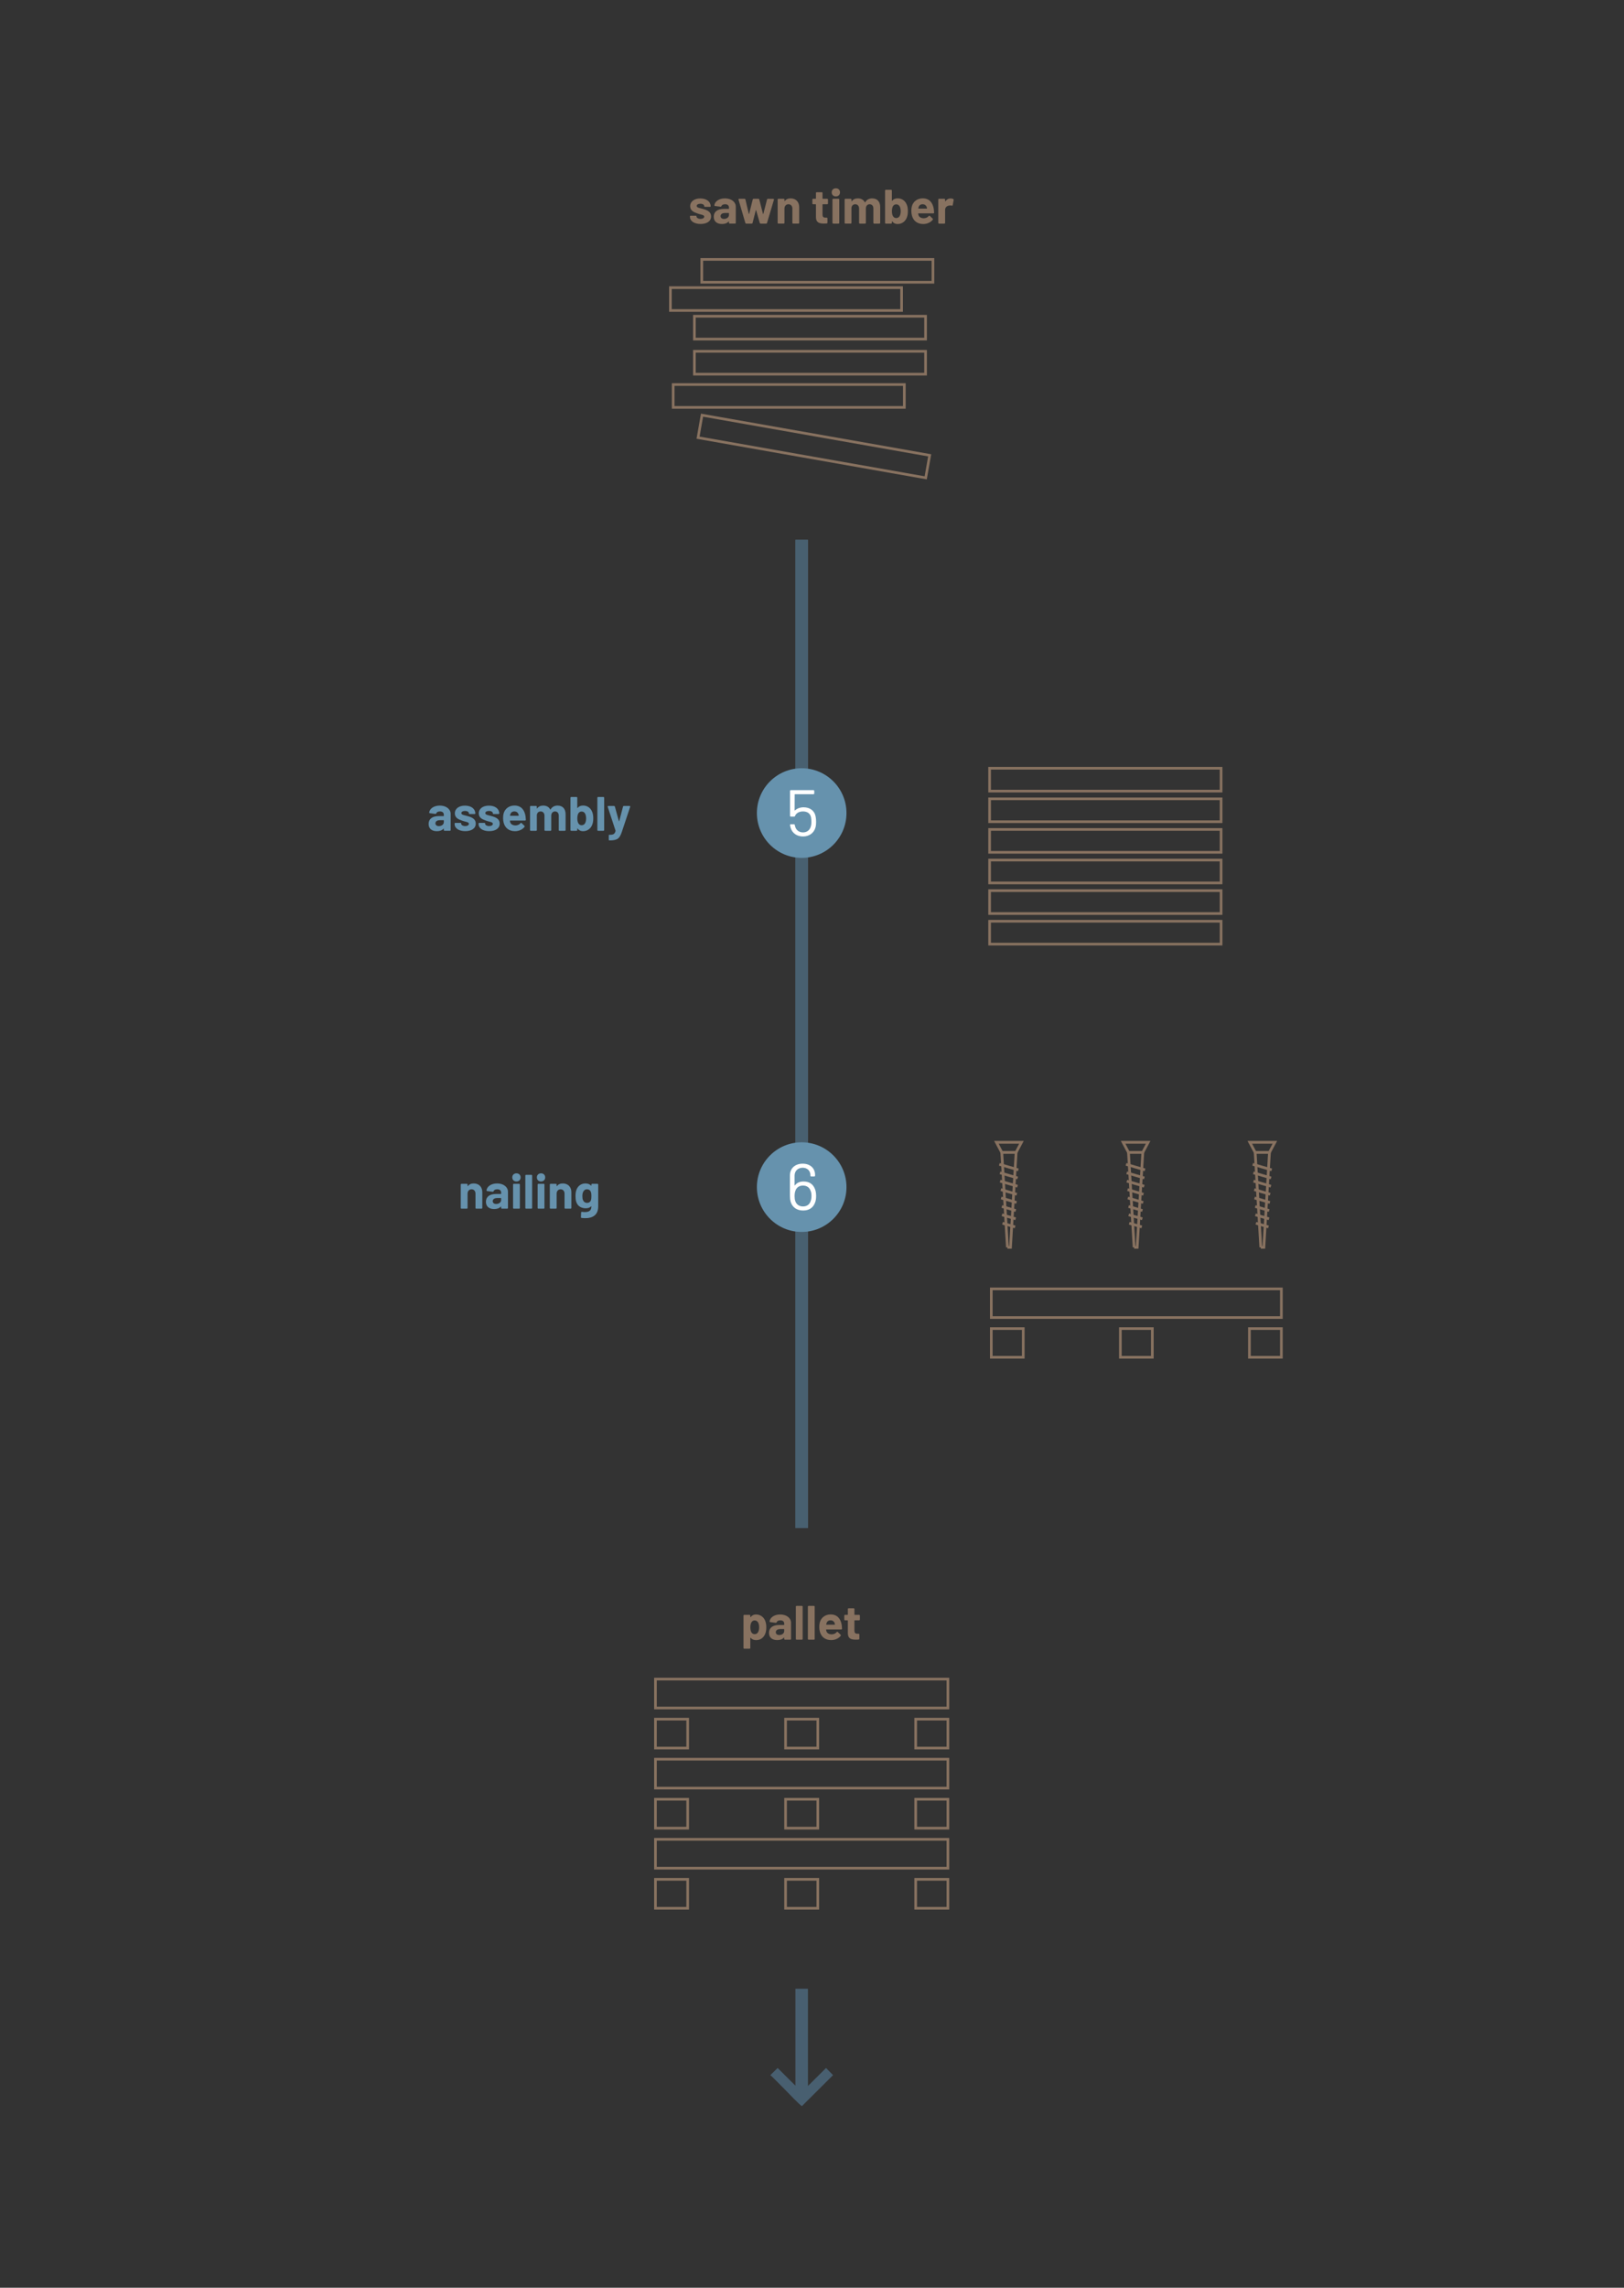 <?xml version="1.0" encoding="UTF-8" standalone="no"?>
<svg
   xmlns:dc="http://purl.org/dc/elements/1.1/"
   xmlns:cc="http://creativecommons.org/ns#"
   xmlns:rdf="http://www.w3.org/1999/02/22-rdf-syntax-ns#"
   xmlns:svg="http://www.w3.org/2000/svg"
   xmlns="http://www.w3.org/2000/svg"
   viewBox="0 0 224.115 315.519"
   height="315.519"
   width="224.115"
   xml:space="preserve"
   id="svg2"
   version="1.1"><rect x="0" y="0" width="224.115" height="315.519" fill="#333333" stroke="none"/><defs
     id="defs6"><clipPath
       id="clipPath18"
       clipPathUnits="userSpaceOnUse"><path
         id="path16"
         d="m 82.349,78.608 h 1.295 v 102.24 H 82.349 Z" /></clipPath></defs><g
     transform="matrix(1.333,0,0,-1.333,0,315.519)"
     id="g10"><g
       id="g12"><g
         id="g14" /><g
         id="g26"><g
           style="opacity:0.5"
           id="g24"
           clip-path="url(#clipPath18)"><g
             id="g22"
             transform="translate(82.349,78.608)"><path
               id="path20"
               style="fill:#5e8dae;fill-opacity:1;fill-rule:evenodd;stroke:#5e8dae;stroke-width:0.216;stroke-linecap:butt;stroke-linejoin:miter;stroke-miterlimit:22.926;stroke-dasharray:none;stroke-opacity:1"
               d="M 0,0 V 102.24 H 1.295 V 0 Z" /></g></g></g></g><path
       id="path28"
       style="fill:#6692ad;fill-opacity:1;fill-rule:nonzero;stroke:none"
       d="m 45.533,153.35 c -0.605,0 -1.05,-0.305 -1.1,-0.72 -0.005,-0.04 0.03,-0.065 0.08,-0.07 l 0.555,-0.07 c 0.05,-0.005 0.08,0.015 0.1,0.065 0.045,0.12 0.18,0.19 0.38,0.19 0.265,0 0.4,-0.135 0.4,-0.35 v -0.105 c 0,-0.02 -0.015,-0.03 -0.03,-0.03 h -0.505 c -0.675,0 -1.04,-0.305 -1.04,-0.81 0,-0.515 0.365,-0.75 0.855,-0.75 0.3,0 0.53,0.085 0.685,0.255 0.02,0.02 0.035,0.015 0.035,-0.01 v -0.12 c 0,-0.055 0.03,-0.085 0.085,-0.085 h 0.535 c 0.055,0 0.085,0.03 0.085,0.085 v 1.67 c 0,0.485 -0.46,0.855 -1.12,0.855 z m -0.1,-2.125 c -0.21,0 -0.355,0.11 -0.355,0.29 0,0.21 0.185,0.325 0.485,0.325 h 0.355 c 0.02,0 0.03,-0.015 0.03,-0.03 v -0.175 c 0,-0.245 -0.235,-0.41 -0.515,-0.41" /><path
       id="path30"
       style="fill:#6692ad;fill-opacity:1;fill-rule:nonzero;stroke:none"
       d="m 48.168,150.705 c 0.645,0 1.085,0.28 1.085,0.785 0,0.46 -0.375,0.635 -0.77,0.75 -0.37,0.115 -0.72,0.13 -0.72,0.33 0,0.145 0.165,0.225 0.38,0.225 0.255,0 0.405,-0.115 0.405,-0.26 v -0.03 c 0,-0.02 0.03,-0.03 0.085,-0.03 h 0.49 c 0.055,0 0.085,0.025 0.085,0.06 0,0.475 -0.425,0.81 -1.07,0.81 -0.62,0 -1.05,-0.305 -1.05,-0.805 0,-0.445 0.365,-0.615 0.705,-0.73 0.37,-0.15 0.75,-0.145 0.75,-0.345 0,-0.135 -0.15,-0.235 -0.38,-0.235 -0.25,0 -0.425,0.12 -0.425,0.265 v 0.035 c 0,0.02 -0.03,0.03 -0.085,0.03 h -0.505 c -0.055,0 -0.085,-0.03 -0.085,-0.085 v -0.025 c 0,-0.435 0.425,-0.745 1.105,-0.745" /><path
       id="path32"
       style="fill:#6692ad;fill-opacity:1;fill-rule:nonzero;stroke:none"
       d="m 50.648,150.705 c 0.645,0 1.085,0.28 1.085,0.785 0,0.46 -0.375,0.635 -0.77,0.75 -0.37,0.115 -0.72,0.13 -0.72,0.33 0,0.145 0.165,0.225 0.38,0.225 0.255,0 0.405,-0.115 0.405,-0.26 v -0.03 c 0,-0.02 0.03,-0.03 0.085,-0.03 h 0.49 c 0.055,0 0.085,0.025 0.085,0.06 0,0.475 -0.425,0.81 -1.07,0.81 -0.62,0 -1.05,-0.305 -1.05,-0.805 0,-0.445 0.365,-0.615 0.705,-0.73 0.37,-0.15 0.75,-0.145 0.75,-0.345 0,-0.135 -0.15,-0.235 -0.38,-0.235 -0.25,0 -0.425,0.12 -0.425,0.265 v 0.035 c 0,0.02 -0.03,0.03 -0.085,0.03 h -0.505 c -0.055,0 -0.085,-0.03 -0.085,-0.085 v -0.025 c 0,-0.435 0.425,-0.745 1.105,-0.745" /><path
       id="path34"
       style="fill:#6692ad;fill-opacity:1;fill-rule:nonzero;stroke:none"
       d="m 53.378,151.295 c -0.28,0 -0.485,0.115 -0.555,0.32 -0.015,0.04 -0.025,0.09 -0.035,0.155 0,0.02 0.01,0.03 0.03,0.03 h 1.535 c 0.055,0 0.085,0.03 0.085,0.085 -0.005,0.13 -0.015,0.255 -0.03,0.365 -0.11,0.675 -0.475,1.105 -1.15,1.105 -0.56,0 -0.985,-0.33 -1.12,-0.82 -0.04,-0.145 -0.055,-0.3 -0.055,-0.49 0,-0.165 0.02,-0.32 0.06,-0.465 0.135,-0.53 0.54,-0.88 1.17,-0.88 0.41,0 0.77,0.17 0.985,0.44 0.03,0.045 0.03,0.08 -0.01,0.12 l -0.285,0.275 c -0.04,0.04 -0.08,0.035 -0.12,-0.01 -0.11,-0.135 -0.28,-0.22 -0.505,-0.23 z m -0.13,1.45 c 0.23,0 0.375,-0.125 0.435,-0.315 0.01,-0.03 0.015,-0.06 0.02,-0.105 0.005,-0.02 -0.005,-0.03 -0.025,-0.03 h -0.85 c -0.02,0 -0.03,0.01 -0.025,0.03 0.005,0.05 0.02,0.09 0.03,0.125 0.055,0.18 0.195,0.295 0.415,0.295" /><path
       id="path36"
       style="fill:#6692ad;fill-opacity:1;fill-rule:nonzero;stroke:none"
       d="m 57.723,153.35 c -0.3,0 -0.565,-0.125 -0.72,-0.4 -0.01,-0.02 -0.03,-0.025 -0.04,0 -0.135,0.255 -0.385,0.4 -0.72,0.4 -0.27,0 -0.49,-0.095 -0.63,-0.295 -0.015,-0.025 -0.035,-0.015 -0.035,0.01 v 0.16 c 0,0.055 -0.03,0.085 -0.085,0.085 h -0.535 c -0.055,0 -0.085,-0.03 -0.085,-0.085 v -2.4 c 0,-0.055 0.03,-0.085 0.085,-0.085 h 0.535 c 0.055,0 0.085,0.03 0.085,0.085 v 1.56 c 0.03,0.225 0.18,0.36 0.395,0.36 0.235,0 0.395,-0.175 0.395,-0.445 v -1.475 c 0,-0.055 0.03,-0.085 0.085,-0.085 h 0.53 c 0.055,0 0.085,0.03 0.085,0.085 v 1.48 c 0,0.27 0.165,0.44 0.395,0.44 0.235,0 0.385,-0.175 0.385,-0.445 v -1.475 c 0,-0.055 0.03,-0.085 0.085,-0.085 h 0.535 c 0.055,0 0.085,0.03 0.085,0.085 v 1.63 c 0,0.565 -0.31,0.895 -0.83,0.895" /><path
       id="path38"
       style="fill:#6692ad;fill-opacity:1;fill-rule:nonzero;stroke:none"
       d="m 61.324,152.655 c -0.145,0.42 -0.495,0.7 -0.955,0.7 -0.26,0 -0.445,-0.09 -0.57,-0.245 -0.015,-0.02 -0.035,-0.01 -0.035,0.015 v 1.03 c 0,0.055 -0.03,0.085 -0.085,0.085 h -0.535 c -0.055,0 -0.085,-0.03 -0.085,-0.085 v -3.33 c 0,-0.055 0.03,-0.085 0.085,-0.085 h 0.535 c 0.055,0 0.085,0.03 0.085,0.085 v 0.135 c 0,0.025 0.02,0.03 0.035,0.01 0.125,-0.165 0.305,-0.27 0.57,-0.27 0.455,0 0.83,0.295 0.965,0.735 0.065,0.185 0.085,0.39 0.085,0.6 0,0.22 -0.025,0.435 -0.095,0.62 z m -0.75,-1.125 c -0.075,-0.135 -0.2,-0.215 -0.365,-0.215 -0.15,0 -0.265,0.08 -0.34,0.215 -0.065,0.12 -0.1,0.29 -0.1,0.495 0,0.215 0.035,0.39 0.105,0.515 0.08,0.125 0.19,0.195 0.335,0.195 0.155,0 0.27,-0.065 0.35,-0.19 0.075,-0.125 0.12,-0.305 0.12,-0.525 0,-0.2 -0.04,-0.37 -0.105,-0.49 z" /><path
       id="path40"
       style="fill:#6692ad;fill-opacity:1;fill-rule:nonzero;stroke:none"
       d="m 61.928,150.74 h 0.535 c 0.055,0 0.085,0.03 0.085,0.085 v 3.33 c 0,0.055 -0.03,0.085 -0.085,0.085 h -0.535 c -0.055,0 -0.085,-0.03 -0.085,-0.085 v -3.33 c 0,-0.055 0.03,-0.085 0.085,-0.085" /><path
       id="path42"
       style="fill:#6692ad;fill-opacity:1;fill-rule:nonzero;stroke:none"
       d="m 63.063,149.745 h 0.035 c 0.87,0 1.055,0.23 1.285,0.9 l 0.855,2.57 c 0.02,0.055 -0.01,0.095 -0.07,0.095 h -0.575 c -0.05,0 -0.085,-0.03 -0.095,-0.075 l -0.39,-1.485 c -0.005,-0.025 -0.035,-0.025 -0.04,0 l -0.41,1.49 c -0.015,0.045 -0.045,0.07 -0.095,0.07 h -0.575 c -0.06,0 -0.09,-0.04 -0.07,-0.095 l 0.805,-2.455 c 0.005,-0.01 0.005,-0.025 0,-0.04 -0.08,-0.33 -0.24,-0.395 -0.635,-0.395 h -0.03 c -0.02,0 -0.03,-0.03 -0.03,-0.085 v -0.41 c 0,-0.055 0.015,-0.085 0.035,-0.085" /><path
       id="path44"
       style="fill:#6692ad;fill-opacity:1;fill-rule:evenodd;stroke:none"
       d="m 82.996,157.213 c 2.561,0 4.637,-2.076 4.637,-4.637 0,-2.561 -2.076,-4.637 -4.637,-4.637 -2.561,0 -4.637,2.076 -4.637,4.637 0,2.561 2.076,4.637 4.637,4.637" /><path
       id="path46"
       style="fill:#ffffff;fill-opacity:1;fill-rule:nonzero;stroke:none"
       d="m 84.427,152.277 c -0.129,0.583 -0.617,0.895 -1.24,0.895 -0.339,0 -0.658,-0.115 -0.881,-0.319 -0.02,-0.02 -0.041,-0.014 -0.041,0.02 l 0.007,1.62 c 0,0.027 0.013,0.034 0.034,0.034 h 1.905 c 0.054,0 0.088,0.034 0.088,0.088 v 0.244 c 0,0.054 -0.034,0.088 -0.088,0.088 h -2.332 c -0.054,0 -0.088,-0.034 -0.088,-0.088 v -2.562 c 0,-0.054 0.034,-0.088 0.088,-0.088 h 0.332 c 0.048,0 0.081,0.02 0.102,0.075 0.115,0.298 0.441,0.461 0.82,0.461 0.441,0 0.766,-0.21 0.834,-0.637 0.027,-0.176 0.034,-0.332 0.034,-0.447 0,-0.088 -0.007,-0.271 -0.041,-0.4 -0.088,-0.42 -0.393,-0.685 -0.827,-0.685 -0.434,0 -0.732,0.258 -0.82,0.637 -0.014,0.041 -0.027,0.081 -0.027,0.115 -0.007,0.061 -0.041,0.088 -0.095,0.088 h -0.312 c -0.054,0 -0.095,-0.034 -0.088,-0.095 0.014,-0.081 0.034,-0.176 0.061,-0.271 0.163,-0.535 0.63,-0.895 1.281,-0.895 0.651,0 1.139,0.366 1.295,0.942 0.054,0.21 0.061,0.4 0.061,0.569 0,0.142 -0.007,0.346 -0.061,0.61" /><path
       id="path48"
       style="fill:#6692ad;fill-opacity:1;fill-rule:evenodd;stroke:none"
       d="m 82.996,118.511 c 2.561,0 4.637,-2.076 4.637,-4.637 0,-2.561 -2.076,-4.637 -4.637,-4.637 -2.561,0 -4.637,2.076 -4.637,4.637 0,2.561 2.076,4.637 4.637,4.637" /><path
       id="path50"
       style="fill:#ffffff;fill-opacity:1;fill-rule:nonzero;stroke:none"
       d="m 84.349,113.731 c -0.19,0.447 -0.562,0.725 -1.152,0.725 -0.352,0 -0.671,-0.095 -0.895,-0.393 -0.02,-0.027 -0.041,-0.02 -0.041,0.007 v 0.983 c 0,0.508 0.359,0.827 0.841,0.827 0.474,0 0.8,-0.319 0.8,-0.78 v -0.061 c 0,-0.034 0.034,-0.061 0.088,-0.061 h 0.305 c 0.054,0 0.088,0.034 0.088,0.088 v 0.075 c 0,0.691 -0.515,1.159 -1.281,1.159 -0.773,0 -1.322,-0.468 -1.322,-1.213 v -2.115 c 0,-0.197 0.02,-0.434 0.081,-0.637 0.176,-0.549 0.63,-0.881 1.288,-0.881 0.637,0 1.051,0.312 1.234,0.827 0.074,0.176 0.108,0.406 0.108,0.678 0,0.332 -0.054,0.583 -0.142,0.772 z m -0.42,-1.288 c -0.109,-0.373 -0.414,-0.569 -0.793,-0.569 -0.427,0 -0.705,0.237 -0.806,0.569 -0.048,0.136 -0.068,0.285 -0.068,0.495 0,0.224 0.027,0.407 0.081,0.549 0.108,0.332 0.38,0.549 0.786,0.549 0.414,0 0.678,-0.217 0.786,-0.535 0.061,-0.122 0.095,-0.305 0.095,-0.542 0,-0.224 -0.034,-0.393 -0.081,-0.515 z" /><path
       id="path52"
       style="fill:#6692ad;fill-opacity:1;fill-rule:nonzero;stroke:none"
       d="m 49.041,114.255 c -0.265,0 -0.465,-0.09 -0.605,-0.28 -0.015,-0.02 -0.03,-0.01 -0.03,0.015 v 0.14 c 0,0.055 -0.03,0.085 -0.085,0.085 h -0.535 c -0.055,0 -0.085,-0.03 -0.085,-0.085 v -2.4 c 0,-0.055 0.03,-0.085 0.085,-0.085 h 0.535 c 0.055,0 0.085,0.03 0.085,0.085 v 1.47 c 0,0.27 0.17,0.45 0.415,0.45 0.245,0 0.405,-0.185 0.405,-0.45 v -1.47 c 0,-0.055 0.03,-0.085 0.085,-0.085 h 0.535 c 0.055,0 0.085,0.03 0.085,0.085 v 1.615 c 0,0.57 -0.365,0.91 -0.89,0.91" /><path
       id="path54"
       style="fill:#6692ad;fill-opacity:1;fill-rule:nonzero;stroke:none"
       d="m 51.466,114.255 c -0.605,0 -1.05,-0.305 -1.1,-0.72 -0.005,-0.04 0.03,-0.065 0.08,-0.07 l 0.555,-0.07 c 0.05,-0.005 0.08,0.015 0.1,0.065 0.045,0.12 0.18,0.19 0.38,0.19 0.265,0 0.4,-0.135 0.4,-0.35 v -0.105 c 0,-0.02 -0.015,-0.03 -0.03,-0.03 h -0.505 c -0.675,0 -1.04,-0.305 -1.04,-0.81 0,-0.515 0.365,-0.75 0.855,-0.75 0.3,0 0.53,0.085 0.685,0.255 0.02,0.02 0.035,0.015 0.035,-0.01 v -0.12 c 0,-0.055 0.03,-0.085 0.085,-0.085 h 0.535 c 0.055,0 0.085,0.03 0.085,0.085 v 1.67 c 0,0.485 -0.46,0.855 -1.12,0.855 z m -0.1,-2.125 c -0.21,0 -0.355,0.11 -0.355,0.29 0,0.21 0.185,0.325 0.485,0.325 h 0.355 c 0.02,0 0.03,-0.015 0.03,-0.03 v -0.175 c 0,-0.245 -0.235,-0.41 -0.515,-0.41" /><path
       id="path56"
       style="fill:#6692ad;fill-opacity:1;fill-rule:nonzero;stroke:none"
       d="m 53.466,114.46 c 0.26,0 0.43,0.17 0.43,0.42 0,0.25 -0.17,0.42 -0.43,0.42 -0.255,0 -0.43,-0.17 -0.43,-0.42 0,-0.25 0.175,-0.42 0.43,-0.42 z m -0.265,-2.815 h 0.535 c 0.055,0 0.085,0.03 0.085,0.085 v 2.4 c 0,0.055 -0.03,0.085 -0.085,0.085 h -0.535 c -0.055,0 -0.085,-0.03 -0.085,-0.085 v -2.4 c 0,-0.055 0.03,-0.085 0.085,-0.085" /><path
       id="path58"
       style="fill:#6692ad;fill-opacity:1;fill-rule:nonzero;stroke:none"
       d="m 54.471,111.645 h 0.535 c 0.055,0 0.085,0.03 0.085,0.085 v 3.33 c 0,0.055 -0.03,0.085 -0.085,0.085 h -0.535 c -0.055,0 -0.085,-0.03 -0.085,-0.085 v -3.33 c 0,-0.055 0.03,-0.085 0.085,-0.085" /><path
       id="path60"
       style="fill:#6692ad;fill-opacity:1;fill-rule:nonzero;stroke:none"
       d="m 56.011,114.46 c 0.26,0 0.43,0.17 0.43,0.42 0,0.25 -0.17,0.42 -0.43,0.42 -0.255,0 -0.43,-0.17 -0.43,-0.42 0,-0.25 0.175,-0.42 0.43,-0.42 z m -0.265,-2.815 h 0.535 c 0.055,0 0.085,0.03 0.085,0.085 v 2.4 c 0,0.055 -0.03,0.085 -0.085,0.085 h -0.535 c -0.055,0 -0.085,-0.03 -0.085,-0.085 v -2.4 c 0,-0.055 0.03,-0.085 0.085,-0.085" /><path
       id="path62"
       style="fill:#6692ad;fill-opacity:1;fill-rule:nonzero;stroke:none"
       d="m 58.261,114.255 c -0.265,0 -0.465,-0.09 -0.605,-0.28 -0.015,-0.02 -0.03,-0.01 -0.03,0.015 v 0.14 c 0,0.055 -0.03,0.085 -0.085,0.085 h -0.535 c -0.055,0 -0.085,-0.03 -0.085,-0.085 v -2.4 c 0,-0.055 0.03,-0.085 0.085,-0.085 h 0.535 c 0.055,0 0.085,0.03 0.085,0.085 v 1.47 c 0,0.27 0.17,0.45 0.415,0.45 0.245,0 0.405,-0.185 0.405,-0.45 v -1.47 c 0,-0.055 0.03,-0.085 0.085,-0.085 h 0.535 c 0.055,0 0.085,0.03 0.085,0.085 v 1.615 c 0,0.57 -0.365,0.91 -0.89,0.91" /><path
       id="path64"
       style="fill:#6692ad;fill-opacity:1;fill-rule:nonzero;stroke:none"
       d="m 61.226,114.13 v -0.085 c 0,-0.025 -0.015,-0.035 -0.035,-0.015 -0.13,0.14 -0.32,0.225 -0.585,0.225 -0.45,0 -0.795,-0.275 -0.935,-0.675 -0.07,-0.19 -0.09,-0.41 -0.09,-0.635 0,-0.19 0.015,-0.41 0.075,-0.595 0.165,-0.51 0.61,-0.665 0.985,-0.665 0.255,0 0.435,0.075 0.55,0.2 0.02,0.02 0.035,0.015 0.035,-0.005 0,-0.53 -0.385,-0.645 -0.97,-0.565 -0.055,0.01 -0.095,-0.02 -0.095,-0.075 l -0.02,-0.465 c 0,-0.05 0.02,-0.085 0.075,-0.09 0.805,-0.1 1.715,0.075 1.715,1.19 v 2.255 c 0,0.055 -0.03,0.085 -0.085,0.085 h -0.535 c -0.055,0 -0.085,-0.03 -0.085,-0.085 z m -0.04,-1.59 c -0.05,-0.165 -0.185,-0.295 -0.41,-0.295 -0.215,0 -0.365,0.13 -0.425,0.3 -0.04,0.08 -0.06,0.215 -0.06,0.4 0,0.18 0.025,0.31 0.07,0.405 0.065,0.17 0.2,0.3 0.41,0.3 0.215,0 0.355,-0.125 0.41,-0.3 0.03,-0.095 0.045,-0.18 0.045,-0.4 0,-0.22 -0.015,-0.315 -0.04,-0.41" /><g
       id="g66"><path
         id="path68"
         style="fill:#5e8dae;fill-opacity:0.5;fill-rule:evenodd;stroke:none"
         d="m 82.349,20.908 v 10.03 h 1.295 V 20.874 l 1.875,1.862 0.723,-0.74 -3.22,-3.203 c -0.163,0.043 -1.491,1.44 -1.64,1.589 -0.245,0.245 -1.473,1.507 -1.631,1.614 l 0.756,0.74 z" /></g><path
       id="path70"
       style="fill:#887260;fill-opacity:1;fill-rule:nonzero;stroke:none"
       d="m 72.533,213.526 c 0.645,0 1.085,0.28 1.085,0.785 0,0.46 -0.375,0.635 -0.77,0.75 -0.37,0.115 -0.72,0.13 -0.72,0.33 0,0.145 0.165,0.225 0.38,0.225 0.255,0 0.405,-0.115 0.405,-0.26 v -0.03 c 0,-0.02 0.03,-0.03 0.085,-0.03 h 0.49 c 0.055,0 0.085,0.025 0.085,0.06 0,0.475 -0.425,0.81 -1.07,0.81 -0.62,0 -1.05,-0.305 -1.05,-0.805 0,-0.445 0.365,-0.615 0.705,-0.73 0.37,-0.15 0.75,-0.145 0.75,-0.345 0,-0.135 -0.15,-0.235 -0.38,-0.235 -0.25,0 -0.425,0.12 -0.425,0.265 v 0.035 c 0,0.02 -0.03,0.03 -0.085,0.03 H 71.513 c -0.055,0 -0.085,-0.03 -0.085,-0.085 v -0.025 c 0,-0.435 0.425,-0.745 1.105,-0.745" /><path
       id="path72"
       style="fill:#887260;fill-opacity:1;fill-rule:nonzero;stroke:none"
       d="m 75.053,216.172 c -0.605,0 -1.05,-0.305 -1.1,-0.72 -0.005,-0.04 0.03,-0.065 0.08,-0.07 l 0.555,-0.07 c 0.05,-0.005 0.08,0.015 0.1,0.065 0.045,0.12 0.18,0.19 0.38,0.19 0.265,0 0.4,-0.135 0.4,-0.35 v -0.105 c 0,-0.02 -0.015,-0.03 -0.03,-0.03 H 74.933 c -0.675,0 -1.04,-0.305 -1.04,-0.81 0,-0.515 0.365,-0.75 0.855,-0.75 0.3,0 0.53,0.085 0.685,0.255 0.02,0.02 0.035,0.015 0.035,-0.01 v -0.12 c 0,-0.055 0.03,-0.085 0.085,-0.085 h 0.535 c 0.055,0 0.085,0.03 0.085,0.085 v 1.67 c 0,0.485 -0.46,0.855 -1.12,0.855 z m -0.1,-2.125 c -0.21,0 -0.355,0.11 -0.355,0.29 0,0.21 0.185,0.325 0.485,0.325 h 0.355 c 0.02,0 0.03,-0.015 0.03,-0.03 v -0.175 c 0,-0.245 -0.235,-0.41 -0.515,-0.41" /><path
       id="path74"
       style="fill:#887260;fill-opacity:1;fill-rule:nonzero;stroke:none"
       d="m 77.258,213.561 h 0.56 c 0.05,0 0.085,0.03 0.095,0.075 l 0.33,1.305 c 0.005,0.03 0.03,0.025 0.04,0 l 0.375,-1.31 c 0.015,-0.045 0.045,-0.07 0.095,-0.07 h 0.56 c 0.05,0 0.08,0.025 0.095,0.07 l 0.715,2.4 c 0.016,0.055 -0.01,0.095 -0.07,0.095 l -0.55,0.005 c -0.05,0 -0.085,-0.03 -0.095,-0.075 l -0.38,-1.483 c -0.005,-0.03 -0.035,-0.03 -0.04,0 l -0.38,1.483 c -0.01,0.045 -0.045,0.075 -0.095,0.075 h -0.49 c -0.05,0 -0.085,-0.025 -0.095,-0.075 l -0.37,-1.478 c -0.005,-0.03 -0.035,-0.025 -0.04,0 l -0.345,1.478 c -0.01,0.05 -0.045,0.075 -0.095,0.075 h -0.55 c -0.06,0 -0.085,-0.035 -0.07,-0.095 l 0.705,-2.404 c 0.015,-0.046 0.045,-0.071 0.095,-0.071" /><path
       id="path76"
       style="fill:#887260;fill-opacity:1;fill-rule:nonzero;stroke:none"
       d="m 81.848,216.172 c -0.265,0 -0.465,-0.09 -0.605,-0.28 -0.015,-0.02 -0.03,-0.01 -0.03,0.015 v 0.14 c 0,0.055 -0.03,0.085 -0.085,0.085 h -0.535 c -0.055,0 -0.085,-0.03 -0.085,-0.085 v -2.4 c 0,-0.055 0.03,-0.085 0.085,-0.085 h 0.535 c 0.055,0 0.085,0.03 0.085,0.085 v 1.47 c 0,0.27 0.17,0.45 0.415,0.45 0.245,0 0.405,-0.185 0.405,-0.45 v -1.47 c 0,-0.055 0.03,-0.085 0.085,-0.085 h 0.535 c 0.055,0 0.085,0.03 0.085,0.085 v 1.615 c 0,0.57 -0.365,0.91 -0.89,0.91" /><path
       id="path78"
       style="fill:#887260;fill-opacity:1;fill-rule:nonzero;stroke:none"
       d="m 85.718,215.651 v 0.395 c 0,0.055 -0.03,0.085 -0.085,0.085 h -0.45 c -0.02,0 -0.03,0.01 -0.03,0.03 v 0.565 c 0,0.055 -0.03,0.085 -0.085,0.085 h -0.51 c -0.055,0 -0.085,-0.03 -0.085,-0.085 v -0.565 c 0,-0.02 -0.01,-0.03 -0.03,-0.03 h -0.255 c -0.055,0 -0.085,-0.03 -0.085,-0.085 v -0.395 c 0,-0.055 0.03,-0.085 0.085,-0.085 h 0.255 c 0.02,0 0.03,-0.01 0.03,-0.03 v -1.31 c 0.005,-0.54 0.32,-0.66 0.83,-0.66 0.09,0 0.18,0.005 0.275,0.01 0.055,0.005 0.085,0.04 0.085,0.09 v 0.43 c 0,0.055 -0.03,0.085 -0.085,0.085 h -0.14 c -0.2,0 -0.285,0.105 -0.285,0.32 v 1.035 c 0,0.02 0.01,0.03 0.03,0.03 h 0.45 c 0.055,0 0.085,0.03 0.085,0.085" /><path
       id="path80"
       style="fill:#887260;fill-opacity:1;fill-rule:nonzero;stroke:none"
       d="m 86.533,216.376 c 0.26,0 0.43,0.17 0.43,0.42 0,0.25 -0.17,0.42 -0.43,0.42 -0.255,0 -0.43,-0.17 -0.43,-0.42 0,-0.25 0.175,-0.42 0.43,-0.42 z m -0.265,-2.815 h 0.535 c 0.055,0 0.085,0.03 0.085,0.085 v 2.4 c 0,0.055 -0.03,0.085 -0.085,0.085 h -0.535 c -0.055,0 -0.085,-0.03 -0.085,-0.085 v -2.4 c 0,-0.055 0.03,-0.085 0.085,-0.085" /><path
       id="path82"
       style="fill:#887260;fill-opacity:1;fill-rule:nonzero;stroke:none"
       d="m 90.293,216.172 c -0.3,0 -0.565,-0.125 -0.72,-0.4 -0.01,-0.02 -0.03,-0.025 -0.04,0 -0.135,0.255 -0.385,0.4 -0.72,0.4 -0.27,0 -0.49,-0.095 -0.63,-0.295 -0.015,-0.025 -0.035,-0.015 -0.035,0.01 v 0.16 c 0,0.055 -0.03,0.085 -0.085,0.085 h -0.535 c -0.055,0 -0.085,-0.03 -0.085,-0.085 v -2.4 c 0,-0.055 0.03,-0.085 0.085,-0.085 h 0.535 c 0.055,0 0.085,0.03 0.085,0.085 v 1.56 c 0.03,0.225 0.18,0.36 0.396,0.36 0.235,0 0.395,-0.175 0.395,-0.445 v -1.475 c 0,-0.055 0.03,-0.085 0.085,-0.085 h 0.53 c 0.055,0 0.085,0.03 0.085,0.085 v 1.48 c 0,0.27 0.165,0.44 0.395,0.44 0.235,0 0.385,-0.175 0.385,-0.445 v -1.475 c 0,-0.055 0.03,-0.085 0.085,-0.085 h 0.535 c 0.055,0 0.085,0.03 0.085,0.085 v 1.63 c 0,0.565 -0.31,0.895 -0.83,0.895" /><path
       id="path84"
       style="fill:#887260;fill-opacity:1;fill-rule:nonzero;stroke:none"
       d="m 93.893,215.476 c -0.145,0.42 -0.495,0.7 -0.955,0.7 -0.26,0 -0.445,-0.09 -0.57,-0.245 -0.015,-0.02 -0.035,-0.01 -0.035,0.015 v 1.03 c 0,0.055 -0.03,0.085 -0.085,0.085 h -0.535 c -0.055,0 -0.085,-0.03 -0.085,-0.085 v -3.33 c 0,-0.055 0.03,-0.085 0.085,-0.085 h 0.535 c 0.055,0 0.085,0.03 0.085,0.085 v 0.135 c 0,0.025 0.02,0.03 0.035,0.01 0.125,-0.165 0.305,-0.27 0.57,-0.27 0.455,0 0.83,0.295 0.965,0.735 0.065,0.185 0.085,0.39 0.085,0.6 0,0.22 -0.025,0.435 -0.095,0.62 z m -0.75,-1.125 c -0.075,-0.135 -0.2,-0.215 -0.365,-0.215 -0.15,0 -0.265,0.08 -0.34,0.215 -0.065,0.12 -0.1,0.29 -0.1,0.495 0,0.215 0.035,0.39 0.105,0.515 0.08,0.125 0.19,0.195 0.335,0.195 0.155,0 0.27,-0.065 0.35,-0.19 0.075,-0.125 0.12,-0.305 0.12,-0.525 0,-0.2 -0.04,-0.37 -0.105,-0.49 z" /><path
       id="path86"
       style="fill:#887260;fill-opacity:1;fill-rule:nonzero;stroke:none"
       d="m 95.644,214.116 c -0.28,0 -0.485,0.115 -0.555,0.32 -0.015,0.04 -0.025,0.09 -0.035,0.155 0,0.02 0.01,0.03 0.03,0.03 h 1.535 c 0.055,0 0.085,0.03 0.085,0.085 -0.005,0.13 -0.015,0.255 -0.03,0.365 -0.11,0.675 -0.475,1.105 -1.15,1.105 -0.56,0 -0.985,-0.33 -1.12,-0.82 -0.04,-0.145 -0.055,-0.3 -0.055,-0.49 0,-0.165 0.02,-0.32 0.06,-0.465 0.135,-0.53 0.54,-0.88 1.17,-0.88 0.41,0 0.77,0.17 0.985,0.44 0.03,0.045 0.03,0.08 -0.01,0.12 l -0.285,0.275 c -0.04,0.04 -0.08,0.035 -0.12,-0.01 -0.11,-0.135 -0.28,-0.22 -0.505,-0.23 z m -0.13,1.45 c 0.23,0 0.375,-0.125 0.435,-0.315 0.01,-0.03 0.015,-0.06 0.02,-0.105 0.005,-0.02 -0.005,-0.03 -0.025,-0.03 h -0.85 c -0.02,0 -0.03,0.01 -0.025,0.03 0.005,0.05 0.02,0.09 0.03,0.125 0.055,0.18 0.195,0.295 0.415,0.295" /><path
       id="path88"
       style="fill:#887260;fill-opacity:1;fill-rule:nonzero;stroke:none"
       d="m 98.419,216.166 c -0.245,0 -0.42,-0.115 -0.54,-0.29 -0.02,-0.02 -0.035,-0.01 -0.035,0.015 v 0.155 c 0,0.055 -0.03,0.085 -0.085,0.085 h -0.535 c -0.055,0 -0.085,-0.03 -0.085,-0.085 v -2.4 c 0,-0.055 0.03,-0.085 0.085,-0.085 h 0.535 c 0.055,0 0.085,0.03 0.085,0.085 v 1.34 c 0,0.27 0.205,0.425 0.43,0.445 0.1,0.015 0.195,0.01 0.26,-0.01 0.06,-0.01 0.09,-0.005 0.1,0.055 l 0.095,0.525 c 0.01,0.045 0,0.085 -0.045,0.105 -0.06,0.035 -0.145,0.06 -0.265,0.06" /><path
       id="path90"
       style="fill:none;stroke:#887260;stroke-width:0.275;stroke-linecap:butt;stroke-linejoin:miter;stroke-miterlimit:22.926;stroke-dasharray:none;stroke-opacity:1"
       d="m 72.654,209.859 h 23.932 v -2.364 H 72.654 Z" /><path
       id="path92"
       style="fill:none;stroke:#887260;stroke-width:0.275;stroke-linecap:butt;stroke-linejoin:miter;stroke-miterlimit:22.926;stroke-dasharray:none;stroke-opacity:1"
       d="m 69.407,206.939 h 23.932 v -2.364 H 69.407 Z" /><path
       id="path94"
       style="fill:none;stroke:#887260;stroke-width:0.275;stroke-linecap:butt;stroke-linejoin:miter;stroke-miterlimit:22.926;stroke-dasharray:none;stroke-opacity:1"
       d="m 71.889,203.979 h 23.932 v -2.364 H 71.889 Z" /><path
       id="path96"
       style="fill:none;stroke:#887260;stroke-width:0.275;stroke-linecap:butt;stroke-linejoin:miter;stroke-miterlimit:22.926;stroke-dasharray:none;stroke-opacity:1"
       d="m 71.889,200.351 h 23.932 v -2.364 H 71.889 Z" /><path
       id="path98"
       style="fill:none;stroke:#887260;stroke-width:0.275;stroke-linecap:butt;stroke-linejoin:miter;stroke-miterlimit:22.926;stroke-dasharray:none;stroke-opacity:1"
       d="m 69.693,196.913 h 23.932 v -2.364 h -23.932 z" /><path
       id="path100"
       style="fill:none;stroke:#887260;stroke-width:0.275;stroke-linecap:butt;stroke-linejoin:miter;stroke-miterlimit:22.926;stroke-dasharray:none;stroke-opacity:1"
       d="m 72.679,193.744 23.568,-4.156 -0.41,-2.328 -23.568,4.156 z" /><path
       id="path102"
       style="fill:none;stroke:#887260;stroke-width:0.275;stroke-linecap:butt;stroke-linejoin:miter;stroke-miterlimit:22.926;stroke-dasharray:none;stroke-opacity:1"
       d="m 102.451,157.213 h 23.963 v -2.367 h -23.963 z" /><path
       id="path104"
       style="fill:none;stroke:#887260;stroke-width:0.275;stroke-linecap:butt;stroke-linejoin:miter;stroke-miterlimit:22.926;stroke-dasharray:none;stroke-opacity:1"
       d="m 102.451,154.047 h 23.963 v -2.367 h -23.963 z" /><path
       id="path106"
       style="fill:none;stroke:#887260;stroke-width:0.275;stroke-linecap:butt;stroke-linejoin:miter;stroke-miterlimit:22.926;stroke-dasharray:none;stroke-opacity:1"
       d="m 102.451,150.88 h 23.963 v -2.367 h -23.963 z" /><path
       id="path108"
       style="fill:none;stroke:#887260;stroke-width:0.275;stroke-linecap:butt;stroke-linejoin:miter;stroke-miterlimit:22.926;stroke-dasharray:none;stroke-opacity:1"
       d="m 102.451,147.714 h 23.963 v -2.367 h -23.963 z" /><path
       id="path110"
       style="fill:none;stroke:#887260;stroke-width:0.275;stroke-linecap:butt;stroke-linejoin:miter;stroke-miterlimit:22.926;stroke-dasharray:none;stroke-opacity:1"
       d="m 102.451,144.548 h 23.963 v -2.367 h -23.963 z" /><path
       id="path112"
       style="fill:none;stroke:#887260;stroke-width:0.275;stroke-linecap:butt;stroke-linejoin:miter;stroke-miterlimit:22.926;stroke-dasharray:none;stroke-opacity:1"
       d="m 102.451,141.382 h 23.963 v -2.367 h -23.963 z" /><path
       id="path114"
       style="fill:none;stroke:#887260;stroke-width:0.275;stroke-linecap:butt;stroke-linejoin:miter;stroke-miterlimit:22.926;stroke-dasharray:none;stroke-opacity:1"
       d="m 102.626,99.237 h 3.309 v -2.966 h -3.309 z" /><path
       id="path116"
       style="fill:none;stroke:#887260;stroke-width:0.275;stroke-linecap:butt;stroke-linejoin:miter;stroke-miterlimit:22.926;stroke-dasharray:none;stroke-opacity:1"
       d="m 102.626,103.347 h 30.031 v -2.966 h -30.031 z" /><path
       id="path118"
       style="fill:none;stroke:#887260;stroke-width:0.275;stroke-linecap:butt;stroke-linejoin:miter;stroke-miterlimit:22.926;stroke-dasharray:none;stroke-opacity:1"
       d="m 129.349,99.237 h 3.308 v -2.966 h -3.308 z" /><path
       id="path120"
       style="fill:none;stroke:#887260;stroke-width:0.275;stroke-linecap:butt;stroke-linejoin:miter;stroke-miterlimit:22.926;stroke-dasharray:none;stroke-opacity:1"
       d="m 115.988,99.237 h 3.309 v -2.966 h -3.309 z" /><path
       id="path122"
       style="fill:none;stroke:#887260;stroke-width:0.283;stroke-linecap:butt;stroke-linejoin:miter;stroke-miterlimit:22.926;stroke-dasharray:none;stroke-opacity:1"
       d="m 103.156,118.511 c 0.432,0 0.864,0 1.296,0 0.432,0 0.865,0 1.297,0 -0.093,-0.175 -0.186,-0.35 -0.278,-0.524 -0.093,-0.174 -0.185,-0.349 -0.278,-0.523 -0.247,0 -0.494,0 -0.741,0 -0.247,0 -0.494,0 -0.741,0 -0.093,0.174 -0.185,0.349 -0.278,0.523 -0.093,0.174 -0.185,0.349 -0.278,0.524 z" /><path
       id="path124"
       style="fill:none;stroke:#887260;stroke-width:0.283;stroke-linecap:butt;stroke-linejoin:miter;stroke-miterlimit:22.926;stroke-dasharray:none;stroke-opacity:1"
       d="m 104.294,107.645 c 0.053,0 0.106,0 0.159,0 0.053,0 0.106,0 0.159,0 0.097,1.639 0.195,3.283 0.291,4.913 0.097,1.635 0.194,3.27 0.291,4.905 -0.247,0 -0.494,0 -0.741,0 -0.247,0 -0.494,0 -0.74,0 0.097,-1.635 0.194,-3.27 0.291,-4.905 0.096,-1.631 0.194,-3.274 0.291,-4.913 z" /><path
       id="path126"
       style="fill:none;stroke:#887260;stroke-width:0.283;stroke-linecap:butt;stroke-linejoin:miter;stroke-miterlimit:22.926;stroke-dasharray:none;stroke-opacity:1"
       d="m 103.457,116.234 1.968,-0.576" /><path
       id="path128"
       style="fill:none;stroke:#887260;stroke-width:0.283;stroke-linecap:butt;stroke-linejoin:miter;stroke-miterlimit:22.926;stroke-dasharray:none;stroke-opacity:1"
       d="m 103.527,115.356 1.828,-0.535" /><path
       id="path130"
       style="fill:none;stroke:#887260;stroke-width:0.283;stroke-linecap:butt;stroke-linejoin:miter;stroke-miterlimit:22.926;stroke-dasharray:none;stroke-opacity:1"
       d="m 103.542,114.495 1.798,-0.526" /><path
       id="path132"
       style="fill:none;stroke:#887260;stroke-width:0.283;stroke-linecap:butt;stroke-linejoin:miter;stroke-miterlimit:22.926;stroke-dasharray:none;stroke-opacity:1"
       d="m 103.617,113.616 1.649,-0.483" /><path
       id="path134"
       style="fill:none;stroke:#887260;stroke-width:0.283;stroke-linecap:butt;stroke-linejoin:miter;stroke-miterlimit:22.926;stroke-dasharray:none;stroke-opacity:1"
       d="m 103.646,112.75 1.59,-0.465" /><path
       id="path136"
       style="fill:none;stroke:#887260;stroke-width:0.283;stroke-linecap:butt;stroke-linejoin:miter;stroke-miterlimit:22.926;stroke-dasharray:none;stroke-opacity:1"
       d="m 103.721,111.871 1.441,-0.422" /><path
       id="path138"
       style="fill:none;stroke:#887260;stroke-width:0.283;stroke-linecap:butt;stroke-linejoin:miter;stroke-miterlimit:22.926;stroke-dasharray:none;stroke-opacity:1"
       d="m 103.736,111.009 1.411,-0.413" /><path
       id="path140"
       style="fill:none;stroke:#887260;stroke-width:0.283;stroke-linecap:butt;stroke-linejoin:miter;stroke-miterlimit:22.926;stroke-dasharray:none;stroke-opacity:1"
       d="m 103.791,110.136 1.301,-0.381" /><path
       id="path142"
       style="fill:none;stroke:#887260;stroke-width:0.283;stroke-linecap:butt;stroke-linejoin:miter;stroke-miterlimit:22.926;stroke-dasharray:none;stroke-opacity:1"
       d="m 116.272,118.511 c 0.432,0 0.864,0 1.296,0 0.432,0 0.865,0 1.297,0 -0.093,-0.175 -0.186,-0.35 -0.278,-0.524 -0.092,-0.174 -0.185,-0.349 -0.278,-0.523 -0.247,0 -0.494,0 -0.741,0 -0.246,0 -0.493,0 -0.74,0 -0.093,0.174 -0.185,0.349 -0.278,0.523 -0.092,0.174 -0.185,0.349 -0.278,0.524 z" /><path
       id="path144"
       style="fill:none;stroke:#887260;stroke-width:0.283;stroke-linecap:butt;stroke-linejoin:miter;stroke-miterlimit:22.926;stroke-dasharray:none;stroke-opacity:1"
       d="m 117.41,107.645 c 0.053,0 0.106,0 0.159,0 0.053,0 0.106,0 0.159,0 0.097,1.639 0.195,3.283 0.291,4.913 0.096,1.635 0.194,3.27 0.291,4.905 -0.247,0 -0.494,0 -0.741,0 -0.247,0 -0.493,0 -0.74,0 0.097,-1.635 0.194,-3.27 0.291,-4.905 0.097,-1.631 0.194,-3.274 0.291,-4.913 z" /><path
       id="path146"
       style="fill:none;stroke:#887260;stroke-width:0.283;stroke-linecap:butt;stroke-linejoin:miter;stroke-miterlimit:22.926;stroke-dasharray:none;stroke-opacity:1"
       d="m 116.573,116.234 1.968,-0.576" /><path
       id="path148"
       style="fill:none;stroke:#887260;stroke-width:0.283;stroke-linecap:butt;stroke-linejoin:miter;stroke-miterlimit:22.926;stroke-dasharray:none;stroke-opacity:1"
       d="m 116.643,115.356 1.828,-0.535" /><path
       id="path150"
       style="fill:none;stroke:#887260;stroke-width:0.283;stroke-linecap:butt;stroke-linejoin:miter;stroke-miterlimit:22.926;stroke-dasharray:none;stroke-opacity:1"
       d="m 116.658,114.495 1.798,-0.526" /><path
       id="path152"
       style="fill:none;stroke:#887260;stroke-width:0.283;stroke-linecap:butt;stroke-linejoin:miter;stroke-miterlimit:22.926;stroke-dasharray:none;stroke-opacity:1"
       d="m 116.732,113.616 1.649,-0.483" /><path
       id="path154"
       style="fill:none;stroke:#887260;stroke-width:0.283;stroke-linecap:butt;stroke-linejoin:miter;stroke-miterlimit:22.926;stroke-dasharray:none;stroke-opacity:1"
       d="m 116.762,112.75 1.59,-0.465" /><path
       id="path156"
       style="fill:none;stroke:#887260;stroke-width:0.283;stroke-linecap:butt;stroke-linejoin:miter;stroke-miterlimit:22.926;stroke-dasharray:none;stroke-opacity:1"
       d="m 116.836,111.871 1.441,-0.422" /><path
       id="path158"
       style="fill:none;stroke:#887260;stroke-width:0.283;stroke-linecap:butt;stroke-linejoin:miter;stroke-miterlimit:22.926;stroke-dasharray:none;stroke-opacity:1"
       d="m 116.852,111.009 1.411,-0.413" /><path
       id="path160"
       style="fill:none;stroke:#887260;stroke-width:0.283;stroke-linecap:butt;stroke-linejoin:miter;stroke-miterlimit:22.926;stroke-dasharray:none;stroke-opacity:1"
       d="m 116.906,110.136 1.301,-0.381" /><path
       id="path162"
       style="fill:none;stroke:#887260;stroke-width:0.283;stroke-linecap:butt;stroke-linejoin:miter;stroke-miterlimit:22.926;stroke-dasharray:none;stroke-opacity:1"
       d="m 129.388,118.511 c 0.432,0 0.864,0 1.296,0 0.432,0 0.865,0 1.297,0 -0.093,-0.175 -0.186,-0.35 -0.278,-0.524 -0.092,-0.174 -0.185,-0.349 -0.278,-0.523 -0.247,0 -0.494,0 -0.741,0 -0.247,0 -0.494,0 -0.74,0 -0.093,0.174 -0.185,0.349 -0.278,0.523 -0.092,0.174 -0.185,0.349 -0.278,0.524 z" /><path
       id="path164"
       style="fill:none;stroke:#887260;stroke-width:0.283;stroke-linecap:butt;stroke-linejoin:miter;stroke-miterlimit:22.926;stroke-dasharray:none;stroke-opacity:1"
       d="m 130.525,107.645 c 0.053,0 0.106,0 0.159,0 0.053,0 0.106,0 0.159,0 0.097,1.639 0.195,3.283 0.291,4.913 0.097,1.635 0.194,3.27 0.291,4.905 -0.247,0 -0.494,0 -0.741,0 -0.247,0 -0.494,0 -0.74,0 0.096,-1.635 0.194,-3.27 0.291,-4.905 0.097,-1.631 0.194,-3.274 0.291,-4.913 z" /><path
       id="path166"
       style="fill:none;stroke:#887260;stroke-width:0.283;stroke-linecap:butt;stroke-linejoin:miter;stroke-miterlimit:22.926;stroke-dasharray:none;stroke-opacity:1"
       d="m 129.689,116.234 1.968,-0.576" /><path
       id="path168"
       style="fill:none;stroke:#887260;stroke-width:0.283;stroke-linecap:butt;stroke-linejoin:miter;stroke-miterlimit:22.926;stroke-dasharray:none;stroke-opacity:1"
       d="m 129.759,115.356 1.828,-0.535" /><path
       id="path170"
       style="fill:none;stroke:#887260;stroke-width:0.283;stroke-linecap:butt;stroke-linejoin:miter;stroke-miterlimit:22.926;stroke-dasharray:none;stroke-opacity:1"
       d="m 129.774,114.495 1.798,-0.526" /><path
       id="path172"
       style="fill:none;stroke:#887260;stroke-width:0.283;stroke-linecap:butt;stroke-linejoin:miter;stroke-miterlimit:22.926;stroke-dasharray:none;stroke-opacity:1"
       d="m 129.848,113.616 1.649,-0.483" /><path
       id="path174"
       style="fill:none;stroke:#887260;stroke-width:0.283;stroke-linecap:butt;stroke-linejoin:miter;stroke-miterlimit:22.926;stroke-dasharray:none;stroke-opacity:1"
       d="m 129.878,112.75 1.59,-0.465" /><path
       id="path176"
       style="fill:none;stroke:#887260;stroke-width:0.283;stroke-linecap:butt;stroke-linejoin:miter;stroke-miterlimit:22.926;stroke-dasharray:none;stroke-opacity:1"
       d="m 129.952,111.871 1.441,-0.422" /><path
       id="path178"
       style="fill:none;stroke:#887260;stroke-width:0.283;stroke-linecap:butt;stroke-linejoin:miter;stroke-miterlimit:22.926;stroke-dasharray:none;stroke-opacity:1"
       d="m 129.967,111.009 1.411,-0.413" /><path
       id="path180"
       style="fill:none;stroke:#887260;stroke-width:0.283;stroke-linecap:butt;stroke-linejoin:miter;stroke-miterlimit:22.926;stroke-dasharray:none;stroke-opacity:1"
       d="m 130.022,110.136 1.301,-0.381" /><path
       id="path182"
       style="fill:none;stroke:#887260;stroke-width:0.275;stroke-linecap:butt;stroke-linejoin:miter;stroke-miterlimit:22.926;stroke-dasharray:none;stroke-opacity:1"
       d="m 67.858,42.254 h 3.336 V 39.263 h -3.336 z" /><path
       id="path184"
       style="fill:none;stroke:#887260;stroke-width:0.275;stroke-linecap:butt;stroke-linejoin:miter;stroke-miterlimit:22.926;stroke-dasharray:none;stroke-opacity:1"
       d="M 67.858,46.397 H 98.135 V 43.407 H 67.858 Z" /><path
       id="path186"
       style="fill:none;stroke:#887260;stroke-width:0.275;stroke-linecap:butt;stroke-linejoin:miter;stroke-miterlimit:22.926;stroke-dasharray:none;stroke-opacity:1"
       d="m 67.858,50.541 h 3.336 v -2.99 h -3.336 z" /><path
       id="path188"
       style="fill:none;stroke:#887260;stroke-width:0.275;stroke-linecap:butt;stroke-linejoin:miter;stroke-miterlimit:22.926;stroke-dasharray:none;stroke-opacity:1"
       d="M 67.858,54.685 H 98.135 V 51.695 H 67.858 Z" /><path
       id="path190"
       style="fill:none;stroke:#887260;stroke-width:0.275;stroke-linecap:butt;stroke-linejoin:miter;stroke-miterlimit:22.926;stroke-dasharray:none;stroke-opacity:1"
       d="m 67.858,58.829 h 3.336 v -2.99 h -3.336 z" /><path
       id="path192"
       style="fill:none;stroke:#887260;stroke-width:0.275;stroke-linecap:butt;stroke-linejoin:miter;stroke-miterlimit:22.926;stroke-dasharray:none;stroke-opacity:1"
       d="M 67.858,62.973 H 98.135 V 59.982 H 67.858 Z" /><path
       id="path194"
       style="fill:none;stroke:#887260;stroke-width:0.275;stroke-linecap:butt;stroke-linejoin:miter;stroke-miterlimit:22.926;stroke-dasharray:none;stroke-opacity:1"
       d="m 94.799,42.254 h 3.336 V 39.263 h -3.336 z" /><path
       id="path196"
       style="fill:none;stroke:#887260;stroke-width:0.275;stroke-linecap:butt;stroke-linejoin:miter;stroke-miterlimit:22.926;stroke-dasharray:none;stroke-opacity:1"
       d="m 81.329,42.254 h 3.336 V 39.263 h -3.336 z" /><path
       id="path198"
       style="fill:none;stroke:#887260;stroke-width:0.275;stroke-linecap:butt;stroke-linejoin:miter;stroke-miterlimit:22.926;stroke-dasharray:none;stroke-opacity:1"
       d="m 94.799,50.541 h 3.336 v -2.99 h -3.336 z" /><path
       id="path200"
       style="fill:none;stroke:#887260;stroke-width:0.275;stroke-linecap:butt;stroke-linejoin:miter;stroke-miterlimit:22.926;stroke-dasharray:none;stroke-opacity:1"
       d="m 81.329,50.541 h 3.336 v -2.99 h -3.336 z" /><path
       id="path202"
       style="fill:none;stroke:#887260;stroke-width:0.275;stroke-linecap:butt;stroke-linejoin:miter;stroke-miterlimit:22.926;stroke-dasharray:none;stroke-opacity:1"
       d="m 94.799,58.829 h 3.336 v -2.99 h -3.336 z" /><path
       id="path204"
       style="fill:none;stroke:#887260;stroke-width:0.275;stroke-linecap:butt;stroke-linejoin:miter;stroke-miterlimit:22.926;stroke-dasharray:none;stroke-opacity:1"
       d="m 81.329,58.829 h 3.336 v -2.99 h -3.336 z" /><path
       id="path206"
       style="fill:#887260;fill-opacity:1;fill-rule:nonzero;stroke:none"
       d="m 79.247,68.923 c -0.135,0.44 -0.51,0.735 -0.965,0.735 -0.265,0 -0.445,-0.105 -0.57,-0.27 -0.015,-0.02 -0.035,-0.015 -0.035,0.01 v 0.135 c 0,0.055 -0.03,0.085 -0.085,0.085 h -0.535 c -0.055,0 -0.085,-0.03 -0.085,-0.085 v -3.33 c 0,-0.055 0.03,-0.085 0.085,-0.085 h 0.535 c 0.055,0 0.085,0.03 0.085,0.085 v 1.03 c 0,0.025 0.02,0.035 0.035,0.015 0.125,-0.155 0.31,-0.245 0.57,-0.245 0.46,0 0.81,0.28 0.955,0.7 0.07,0.185 0.095,0.4 0.095,0.62 0,0.21 -0.02,0.415 -0.085,0.6 z m -0.775,-1.11 c -0.08,-0.125 -0.195,-0.19 -0.35,-0.19 -0.145,0 -0.255,0.07 -0.335,0.195 -0.07,0.125 -0.105,0.3 -0.105,0.515 0,0.205 0.035,0.375 0.1,0.495 0.075,0.135 0.19,0.215 0.34,0.215 0.165,0 0.29,-0.08 0.365,-0.215 0.065,-0.12 0.105,-0.29 0.105,-0.49 0,-0.22 -0.045,-0.4 -0.12,-0.525 z" /><path
       id="path208"
       style="fill:#887260;fill-opacity:1;fill-rule:nonzero;stroke:none"
       d="m 80.772,69.658 c -0.605,0 -1.05,-0.305 -1.1,-0.72 -0.005,-0.04 0.03,-0.065 0.08,-0.07 l 0.555,-0.07 c 0.05,-0.005 0.08,0.015 0.1,0.065 0.045,0.12 0.18,0.19 0.38,0.19 0.265,0 0.4,-0.135 0.4,-0.35 v -0.105 c 0,-0.02 -0.015,-0.03 -0.03,-0.03 h -0.505 c -0.675,0 -1.04,-0.305 -1.04,-0.81 0,-0.515 0.365,-0.75 0.855,-0.75 0.3,0 0.53,0.085 0.685,0.255 0.02,0.02 0.035,0.015 0.035,-0.01 v -0.12 c 0,-0.055 0.03,-0.085 0.085,-0.085 h 0.535 c 0.055,0 0.085,0.03 0.085,0.085 v 1.67 c 0,0.485 -0.46,0.855 -1.12,0.855 z m -0.1,-2.125 c -0.21,0 -0.355,0.11 -0.355,0.29 0,0.21 0.185,0.325 0.485,0.325 h 0.355 c 0.02,0 0.03,-0.015 0.03,-0.03 v -0.175 c 0,-0.245 -0.235,-0.41 -0.515,-0.41" /><path
       id="path210"
       style="fill:#887260;fill-opacity:1;fill-rule:nonzero;stroke:none"
       d="m 82.477,67.048 h 0.535 c 0.055,0 0.085,0.03 0.085,0.085 v 3.33 c 0,0.055 -0.03,0.085 -0.085,0.085 h -0.535 c -0.055,0 -0.085,-0.03 -0.085,-0.085 v -3.33 c 0,-0.055 0.03,-0.085 0.085,-0.085" /><path
       id="path212"
       style="fill:#887260;fill-opacity:1;fill-rule:nonzero;stroke:none"
       d="m 83.722,67.048 h 0.535 c 0.055,0 0.085,0.03 0.085,0.085 v 3.33 c 0,0.055 -0.03,0.085 -0.085,0.085 h -0.535 c -0.055,0 -0.085,-0.03 -0.085,-0.085 v -3.33 c 0,-0.055 0.03,-0.085 0.085,-0.085" /><path
       id="path214"
       style="fill:#887260;fill-opacity:1;fill-rule:nonzero;stroke:none"
       d="m 86.112,67.603 c -0.28,0 -0.485,0.115 -0.555,0.32 -0.015,0.04 -0.025,0.09 -0.035,0.155 0,0.02 0.01,0.03 0.03,0.03 h 1.535 c 0.055,0 0.085,0.03 0.085,0.085 -0.005,0.13 -0.015,0.255 -0.03,0.365 -0.11,0.675 -0.475,1.105 -1.15,1.105 -0.56,0 -0.985,-0.33 -1.12,-0.82 -0.04,-0.145 -0.055,-0.3 -0.055,-0.49 0,-0.165 0.02,-0.32 0.06,-0.465 0.135,-0.53 0.54,-0.88 1.17,-0.88 0.41,0 0.77,0.17 0.985,0.44 0.03,0.045 0.03,0.08 -0.01,0.12 l -0.285,0.275 c -0.04,0.04 -0.08,0.035 -0.12,-0.01 -0.11,-0.135 -0.28,-0.22 -0.505,-0.23 z m -0.13,1.45 c 0.23,0 0.375,-0.125 0.435,-0.315 0.01,-0.03 0.015,-0.06 0.02,-0.105 0.005,-0.02 -0.005,-0.03 -0.025,-0.03 h -0.85 c -0.02,0 -0.03,0.01 -0.025,0.03 0.005,0.05 0.02,0.09 0.03,0.125 0.055,0.18 0.195,0.295 0.415,0.295" /><path
       id="path216"
       style="fill:#887260;fill-opacity:1;fill-rule:nonzero;stroke:none"
       d="m 89.022,69.138 v 0.395 c 0,0.055 -0.03,0.085 -0.085,0.085 h -0.45 c -0.02,0 -0.03,0.01 -0.03,0.03 v 0.565 c 0,0.055 -0.03,0.085 -0.085,0.085 h -0.51 c -0.055,0 -0.085,-0.03 -0.085,-0.085 v -0.565 c 0,-0.02 -0.01,-0.03 -0.03,-0.03 h -0.255 c -0.055,0 -0.085,-0.03 -0.085,-0.085 v -0.395 c 0,-0.055 0.03,-0.085 0.085,-0.085 h 0.255 c 0.02,0 0.03,-0.01 0.03,-0.03 v -1.31 c 0.005,-0.54 0.32,-0.66 0.83,-0.66 0.09,0 0.18,0.005 0.275,0.01 0.055,0.005 0.085,0.04 0.085,0.09 v 0.43 c 0,0.055 -0.03,0.085 -0.085,0.085 h -0.14 c -0.2,0 -0.285,0.105 -0.285,0.32 v 1.035 c 0,0.02 0.01,0.03 0.03,0.03 h 0.45 c 0.055,0 0.085,0.03 0.085,0.085" /></g></svg>